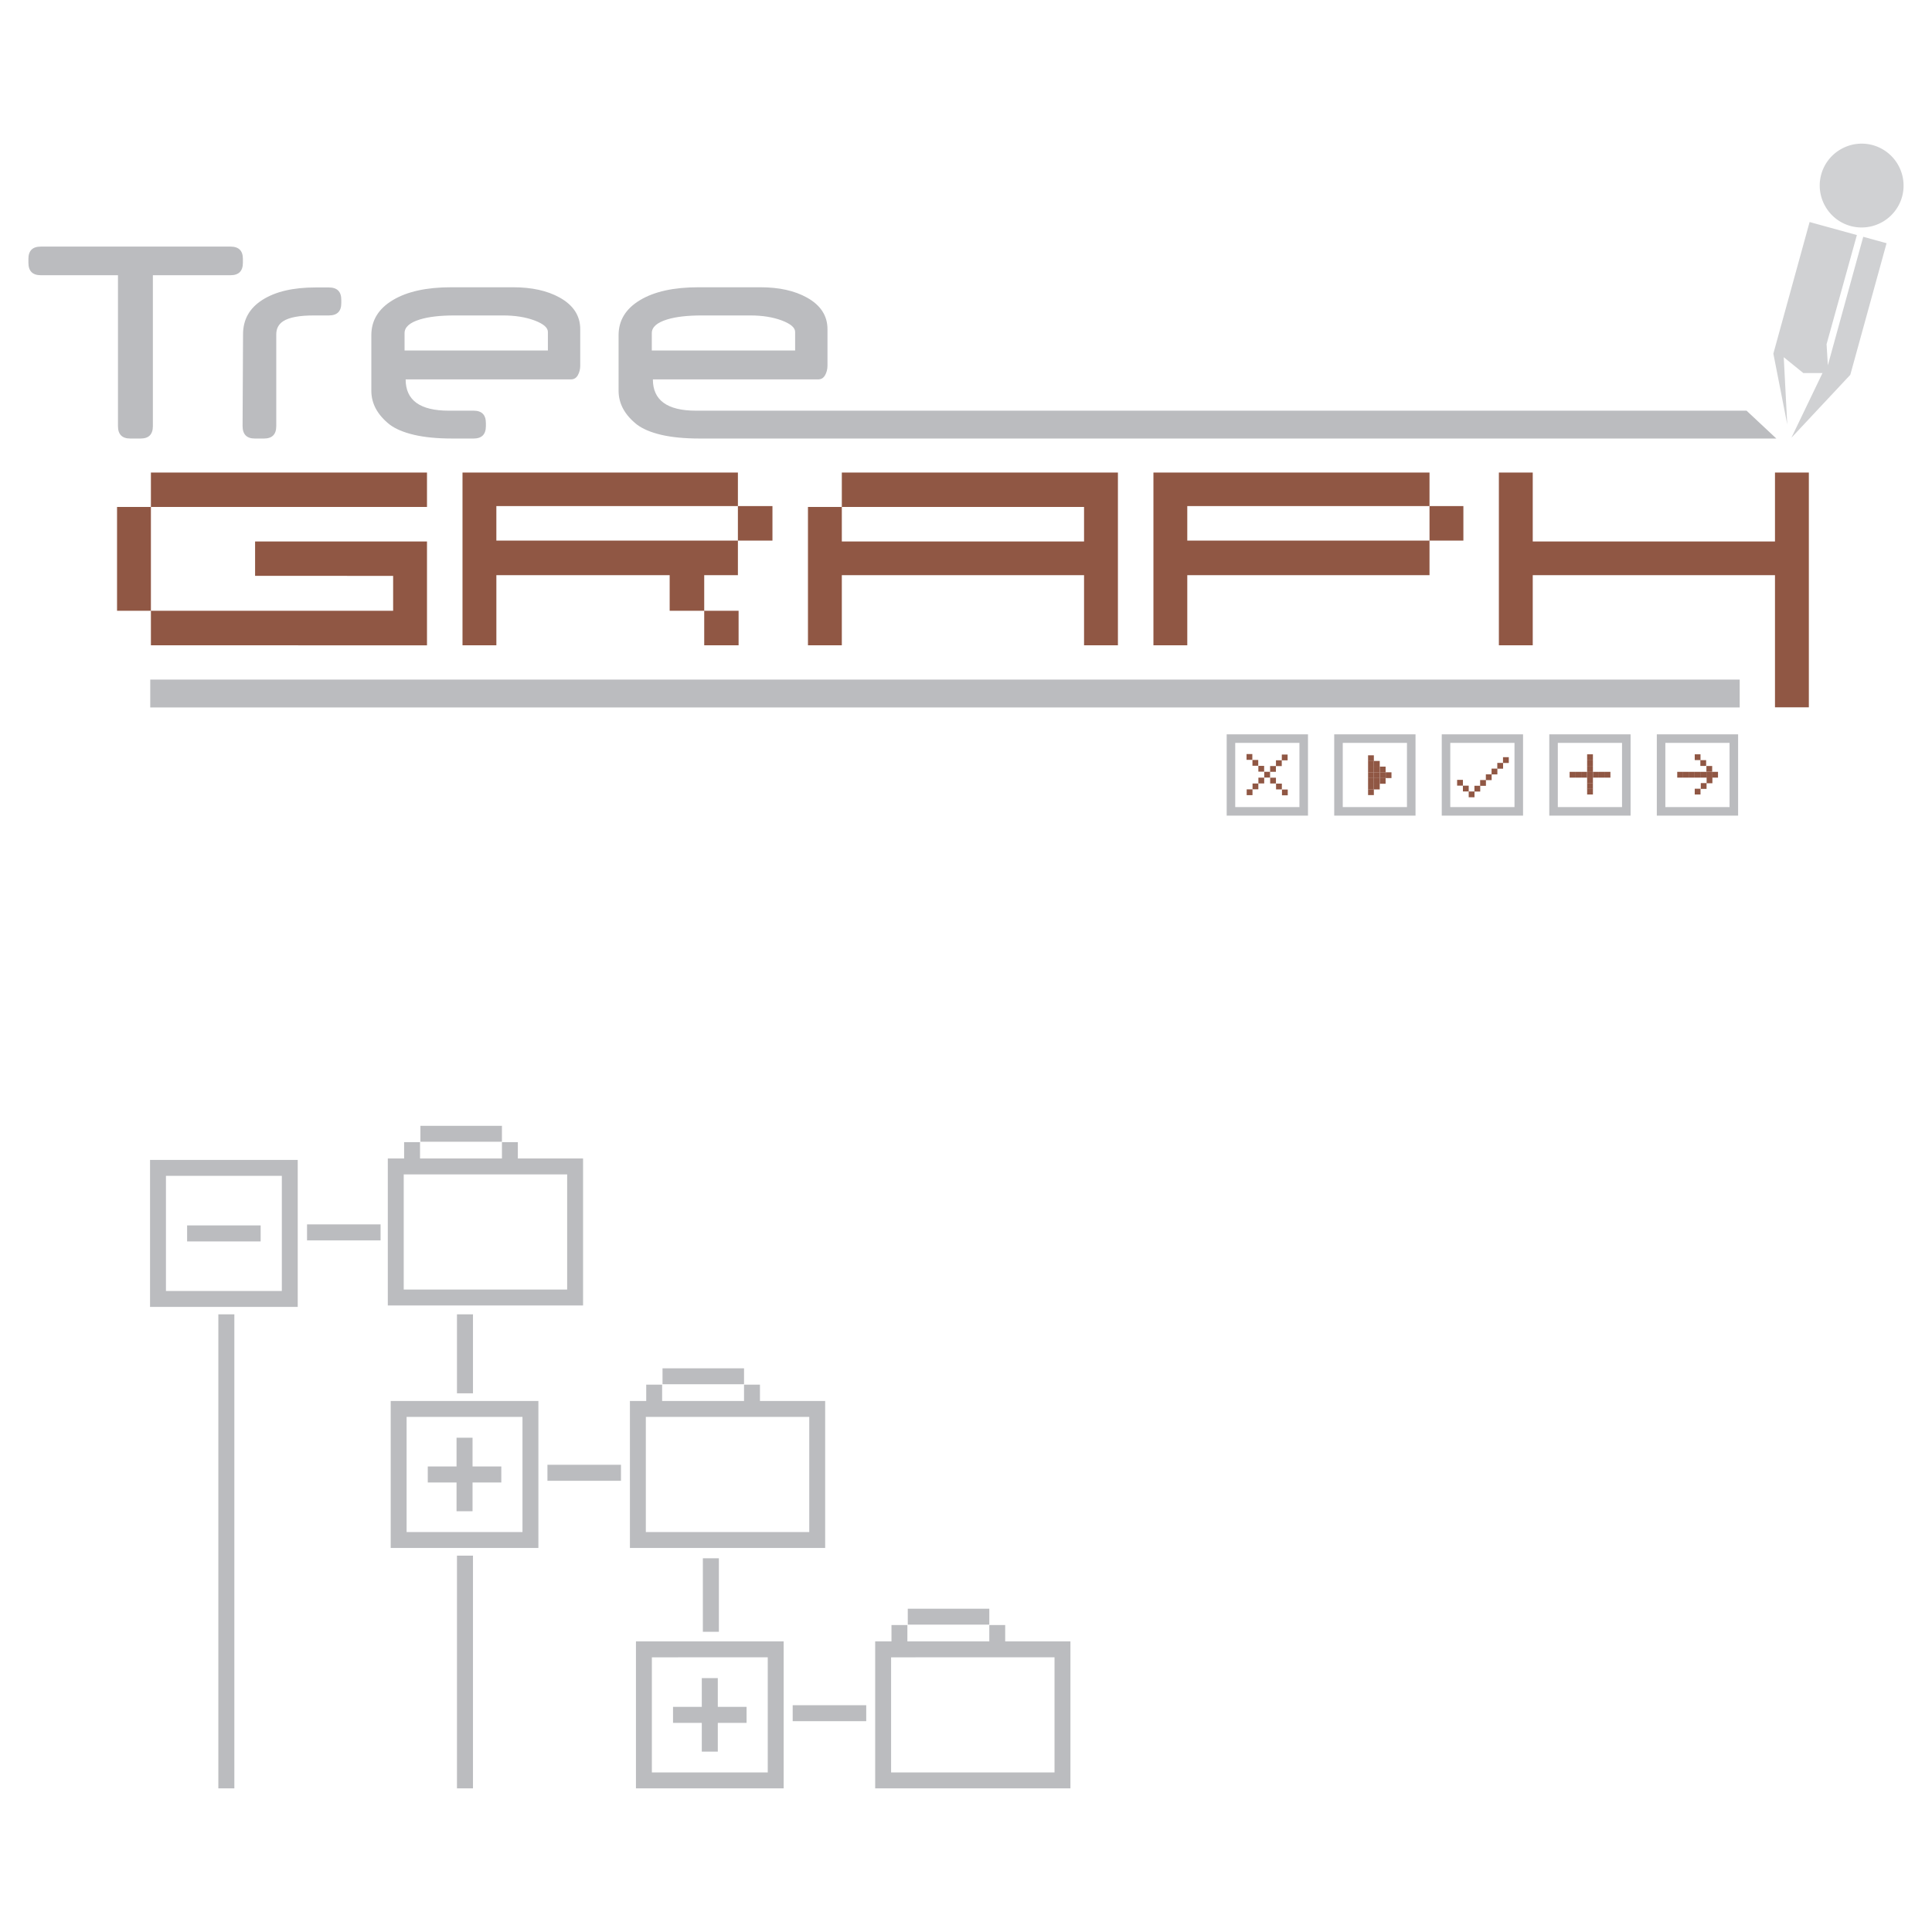 <svg xmlns="http://www.w3.org/2000/svg" width="2500" height="2500" viewBox="0 0 192.756 192.756"><path fill-rule="evenodd" clip-rule="evenodd" fill="#fff" d="M0 0h192.756v192.756H0V0z"/><path d="M24.233 26.22c0 .826-.413 1.239-1.239 1.239h-7.741v15.054c0 .826-.408 1.239-1.224 1.239h-1.035c-.816 0-1.224-.414-1.224-1.239V27.459H4.074c-.826 0-1.239-.414-1.239-1.239v-.393c0-.816.413-1.224 1.239-1.224h18.92c.826 0 1.239.408 1.239 1.224v.393zm9.817 4.029c0 .816-.413 1.224-1.244 1.224h-1.52c-1.417 0-2.422.189-3.019.566-.469.301-.704.74-.704 1.316v9.159c0 .826-.408 1.239-1.224 1.239h-.913c-.816 0-1.224-.418-1.224-1.254l.046-9.144c0-1.474.647-2.621 1.943-3.442 1.295-.821 3.055-1.234 5.288-1.234h1.332c.826 0 1.239.413 1.239 1.239v.331zm23.841 6.227c0 .362-.082.678-.239.958-.158.281-.388.418-.689.418H40.471c0 2.081 1.433 3.121 4.304 3.121h2.478c.816 0 1.224.413 1.224 1.239v.301c0 .826-.408 1.239-1.224 1.239h-2.121c-1.504 0-2.774-.123-3.82-.368-1.04-.244-1.846-.586-2.428-1.02-1.224-.969-1.836-2.096-1.836-3.381V33.44c0-1.474.714-2.637 2.137-3.494 1.422-.856 3.361-1.285 5.813-1.285h6.196c1.867 0 3.412.341 4.651 1.03 1.361.76 2.045 1.811 2.045 3.152v3.633h.001zm-3.228-1.505v-1.856c0-.428-.444-.806-1.331-1.143-.887-.331-1.938-.5-3.152-.5h-4.809c-1.449 0-2.606.132-3.483.403-1.015.312-1.525.765-1.525 1.362v1.734h14.3zm27.895 1.505c0 .362-.081.678-.239.958-.158.281-.388.418-.688.418H65.138c0 2.081 1.433 3.121 4.304 3.121h104.812l2.973 2.779H69.799c-1.501 0-2.776-.124-3.82-.368-1.039-.242-1.846-.586-2.427-1.02-1.224-.969-1.836-2.096-1.836-3.381V33.44c0-1.474.714-2.637 2.137-3.494 1.422-.856 3.36-1.285 5.813-1.285h6.196c1.867 0 3.412.341 4.651 1.03 1.362.76 2.045 1.811 2.045 3.152v3.633zm-3.228-1.505v-1.856c0-.428-.443-.806-1.331-1.143-.888-.331-1.938-.5-3.152-.5h-4.809c-1.448 0-2.606.132-3.483.403-1.015.312-1.525.765-1.525 1.362v1.734h14.3z" fill-rule="evenodd" clip-rule="evenodd" fill="#bbbcbf"/><path d="M15.056 60.936h-3.379V50.577h3.379v-3.431h27.545v3.431H15.056v10.359h24.167v-3.482H25.45v-3.43h17.151v10.359H15.056v-3.447zM49.522 50.49v3.447H73.62V50.49H49.522zm0 13.893h-3.378V47.146h27.477v3.344h3.447v3.447h-3.447v3.448H70.26v3.551h3.43v3.447h-3.43v-3.447h-3.447v-3.551h-17.29v6.998h-.001zm34.467-13.806v3.447h24.167v-3.447H83.989zm0 13.806h-3.378V50.577h3.378v-3.431h27.546v17.237h-3.379v-6.998H83.989v6.998zm34.466-13.893v3.447h24.168V50.49h-24.168zm0 13.893h-3.377V47.146h27.545v3.344h3.379v3.447h-3.379v3.448h-24.168v6.998zm34.467 0h-3.379V47.146h3.379v6.878h24.168v-6.878h3.379v23.425h-3.379V57.385h-24.168v6.998z" fill-rule="evenodd" clip-rule="evenodd" fill="#905744"/><path fill-rule="evenodd" clip-rule="evenodd" fill="#bbbcbf" d="M14.99 67.803h158.58v2.779H14.99v-2.779z"/><path fill="#d0d1d3" d="M178.729 43.674l3.101-6.453h-1.91l-1.955-1.582.349 6.698-1.386-7.056 3.617-13.129 4.717 1.3-3.024 10.886.127 2.109 3.531-12.821 2.327.641-3.618 13.129-5.876 6.278zM186.85 14.481c-2.221-.612-4.533.701-5.145 2.922s.701 4.533 2.922 5.144a4.192 4.192 0 0 0 5.145-2.922 4.193 4.193 0 0 0-2.922-5.144z"/><path d="M122.387 73.264h8.111v8.111h-8.111v-8.111zm.851.853v6.406h6.406v-6.406h-6.406zM133.115 73.264h8.111v8.111h-8.111v-8.111zm.852.853v6.406h6.406v-6.406h-6.406zM143.844 73.264h8.111v8.111h-8.111v-8.111zm.851.853v6.406h6.406v-6.406h-6.406zM154.572 73.264h8.111v8.111h-8.111v-8.111zm.852.853v6.406h6.406v-6.406h-6.406zM165.301 73.264h8.111v8.111h-8.111v-8.111zm.851.853v6.406h6.406v-6.406h-6.406z" fill="#bbbcbf"/><path fill-rule="evenodd" clip-rule="evenodd" fill="#905744" d="M124.369 75.232h.576v.577h-.576v-.577zM124.957 75.822h.578v.577h-.578v-.577zM125.547 76.412h.576v.576h-.576v-.576zM126.135 77.001h.578v.577h-.578v-.577zM126.725 77.591h.576v.577h-.576v-.577zM127.312 78.181h.579v.577h-.579v-.577zM127.902 78.771h.577v.577h-.577v-.577zM126.719 76.428h.578v.576h-.578v-.576zM127.303 75.854h.578v.578h-.578v-.578zM127.887 75.281h.578v.577h-.578v-.577zM125.551 77.586h.578v.577h-.578v-.577zM124.967 78.17h.578v.578h-.578v-.578zM124.383 78.755h.578v.578h-.578v-.578zM136.492 75.356h.578v.577h-.578v-.577z"/><path fill-rule="evenodd" clip-rule="evenodd" fill="#905744" d="M136.492 75.921h.578v.578h-.578v-.578z"/><path fill-rule="evenodd" clip-rule="evenodd" fill="#905744" d="M136.492 76.487h.578v.577h-.578v-.577z"/><path fill-rule="evenodd" clip-rule="evenodd" fill="#905744" d="M136.492 77.052h.578v.577h-.578v-.577z"/><path fill-rule="evenodd" clip-rule="evenodd" fill="#905744" d="M136.492 77.618h.578v.577h-.578v-.577z"/><path fill-rule="evenodd" clip-rule="evenodd" fill="#905744" d="M136.492 78.183h.578v.577h-.578v-.577z"/><path fill-rule="evenodd" clip-rule="evenodd" fill="#905744" d="M136.492 78.749h.578v.577h-.578v-.577zM137.078 75.921h.578v.578h-.578v-.578z"/><path fill-rule="evenodd" clip-rule="evenodd" fill="#905744" d="M137.078 76.487h.578v.577h-.578v-.577z"/><path fill-rule="evenodd" clip-rule="evenodd" fill="#905744" d="M137.078 77.052h.578v.577h-.578v-.577z"/><path fill-rule="evenodd" clip-rule="evenodd" fill="#905744" d="M137.078 77.618h.578v.577h-.578v-.577z"/><path fill-rule="evenodd" clip-rule="evenodd" fill="#905744" d="M137.078 78.183h.578v.577h-.578v-.577zM137.666 76.487h.576v.577h-.576v-.577z"/><path fill-rule="evenodd" clip-rule="evenodd" fill="#905744" d="M137.666 77.052h.576v.577h-.576v-.577z"/><path fill-rule="evenodd" clip-rule="evenodd" fill="#905744" d="M137.666 77.618h.576v.577h-.576v-.577zM138.252 77.052h.576v.577h-.576v-.577zM145.377 77.807h.578v.577h-.578v-.577zM145.955 78.386h.578v.577h-.578v-.577zM146.533 78.966h.578v.577h-.578v-.577z"/><path fill-rule="evenodd" clip-rule="evenodd" fill="#905744" d="M147.104 78.396h.578v.577h-.578v-.577z"/><path fill-rule="evenodd" clip-rule="evenodd" fill="#905744" d="M147.674 77.825h.578v.577h-.578v-.577z"/><path fill-rule="evenodd" clip-rule="evenodd" fill="#905744" d="M148.244 77.255h.578v.577h-.578v-.577z"/><path fill-rule="evenodd" clip-rule="evenodd" fill="#905744" d="M148.814 76.685h.579v.577h-.579v-.577z"/><path fill-rule="evenodd" clip-rule="evenodd" fill="#905744" d="M149.385 76.115h.578v.577h-.578v-.577z"/><path fill-rule="evenodd" clip-rule="evenodd" fill="#905744" d="M149.955 75.544h.578v.578h-.578v-.578zM158.348 77.006h.578v.578h-.578v-.578zM158.348 76.423h.578V77h-.578v-.577zM158.348 75.84h.578v.577h-.578v-.577zM158.348 75.257h.578v.577h-.578v-.577z"/><path fill-rule="evenodd" clip-rule="evenodd" fill="#905744" d="M158.348 77.568h.578v.577h-.578v-.577z"/><path fill-rule="evenodd" clip-rule="evenodd" fill="#905744" d="M158.348 78.129h.578v.578h-.578v-.578z"/><path fill-rule="evenodd" clip-rule="evenodd" fill="#905744" d="M158.348 78.69h.578v.578h-.578v-.578zM158.93 77.006h.578v.578h-.578v-.578zM159.512 77.006h.578v.578h-.578v-.578zM160.094 77.006h.578v.578h-.578v-.578zM157.766 77.006h.578v.578h-.578v-.578zM157.184 77.006h.578v.578h-.578v-.578zM156.602 77.006h.578v.578h-.578v-.578zM169.084 77.006h.576v.578h-.576v-.578zM170.248 76.423h.576V77h-.576v-.577zM169.645 75.84h.576v.577h-.576v-.577zM169.084 75.257h.576v.577h-.576v-.577zM170.27 77.568h.576v.577h-.576v-.577zM169.688 78.129h.576v.578h-.576v-.578zM169.084 78.69h.576v.578h-.576v-.578zM169.666 77.006h.576v.578h-.576v-.578z"/><path fill-rule="evenodd" clip-rule="evenodd" fill="#905744" d="M170.248 77.006h.576v.578h-.576v-.578zM170.83 77.006h.576v.578h-.576v-.578zM168.502 77.006h.576v.578h-.576v-.578zM167.92 77.006h.576v.578h-.576v-.578zM167.338 77.006h.576v.578h-.576v-.578z"/><path d="M16.557 117.316V128.8h11.561v-11.488l-11.561.004zm13.148-1.591v14.664H14.969v-14.664h14.736zM40.567 141.367v11.484h11.561v-11.488l-11.561.004zm13.148-1.592v14.664H38.98v-14.664h14.735zM65.037 165.352v11.486h11.561v-11.49l-11.561.004zm13.148-1.59v14.662H63.449v-14.662h14.736zM21.784 131.133h1.597v47.291h-1.597v-47.291zM70.125 155.469h1.598v7.336h-1.598v-7.336zM54.618 147.738v-1.597h7.337v1.597h-7.337zM79.087 171.723v-1.596h7.337v1.596h-7.337zM30.633 123.754v-1.598h7.337v1.598h-7.337z" fill-rule="evenodd" clip-rule="evenodd" fill="#bbbcbf"/><path fill-rule="evenodd" clip-rule="evenodd" fill="#bbbcbf" d="M18.668 123.855v-1.597h7.337v1.597h-7.337zM45.592 131.133h1.597v7.875h-1.597v-7.875zm1.597 24.074v23.217h-1.597v-23.217h1.597zM47.146 150.775h-1.597v-2.869h-2.87v-1.597h2.87v-2.87h1.597v2.87h2.87v1.597h-2.87v2.869zM71.616 174.76h-1.598v-2.869h-2.87v-1.598h2.87v-2.869h1.598v2.869h2.869v1.598h-2.869v2.869zM58.172 115.58v14.664h-19.48V115.58h1.627v-1.629h1.588v1.629h8.172v-1.629h1.587v1.629h6.506zm-17.892 1.592v11.484h16.305v-11.488l-16.305.004zm1.665-4.85h8.133v1.588h-8.133v-1.588zM82.327 139.775v14.664h-19.48v-14.664h1.627v-1.629h1.587v1.629h8.172v-1.629h1.588v1.629h6.506zm-17.892 1.592v11.484H80.74v-11.488l-16.305.004zm1.665-4.849h8.133v1.586H66.1v-1.586zM106.797 163.762v14.662H87.316v-14.662h1.627v-1.631h1.587v1.631h8.173v-1.631h1.586v1.631h6.508zm-17.893 1.59v11.486h16.305v-11.49l-16.305.004zm1.665-4.85h8.134v1.588h-8.134v-1.588z"/></svg>